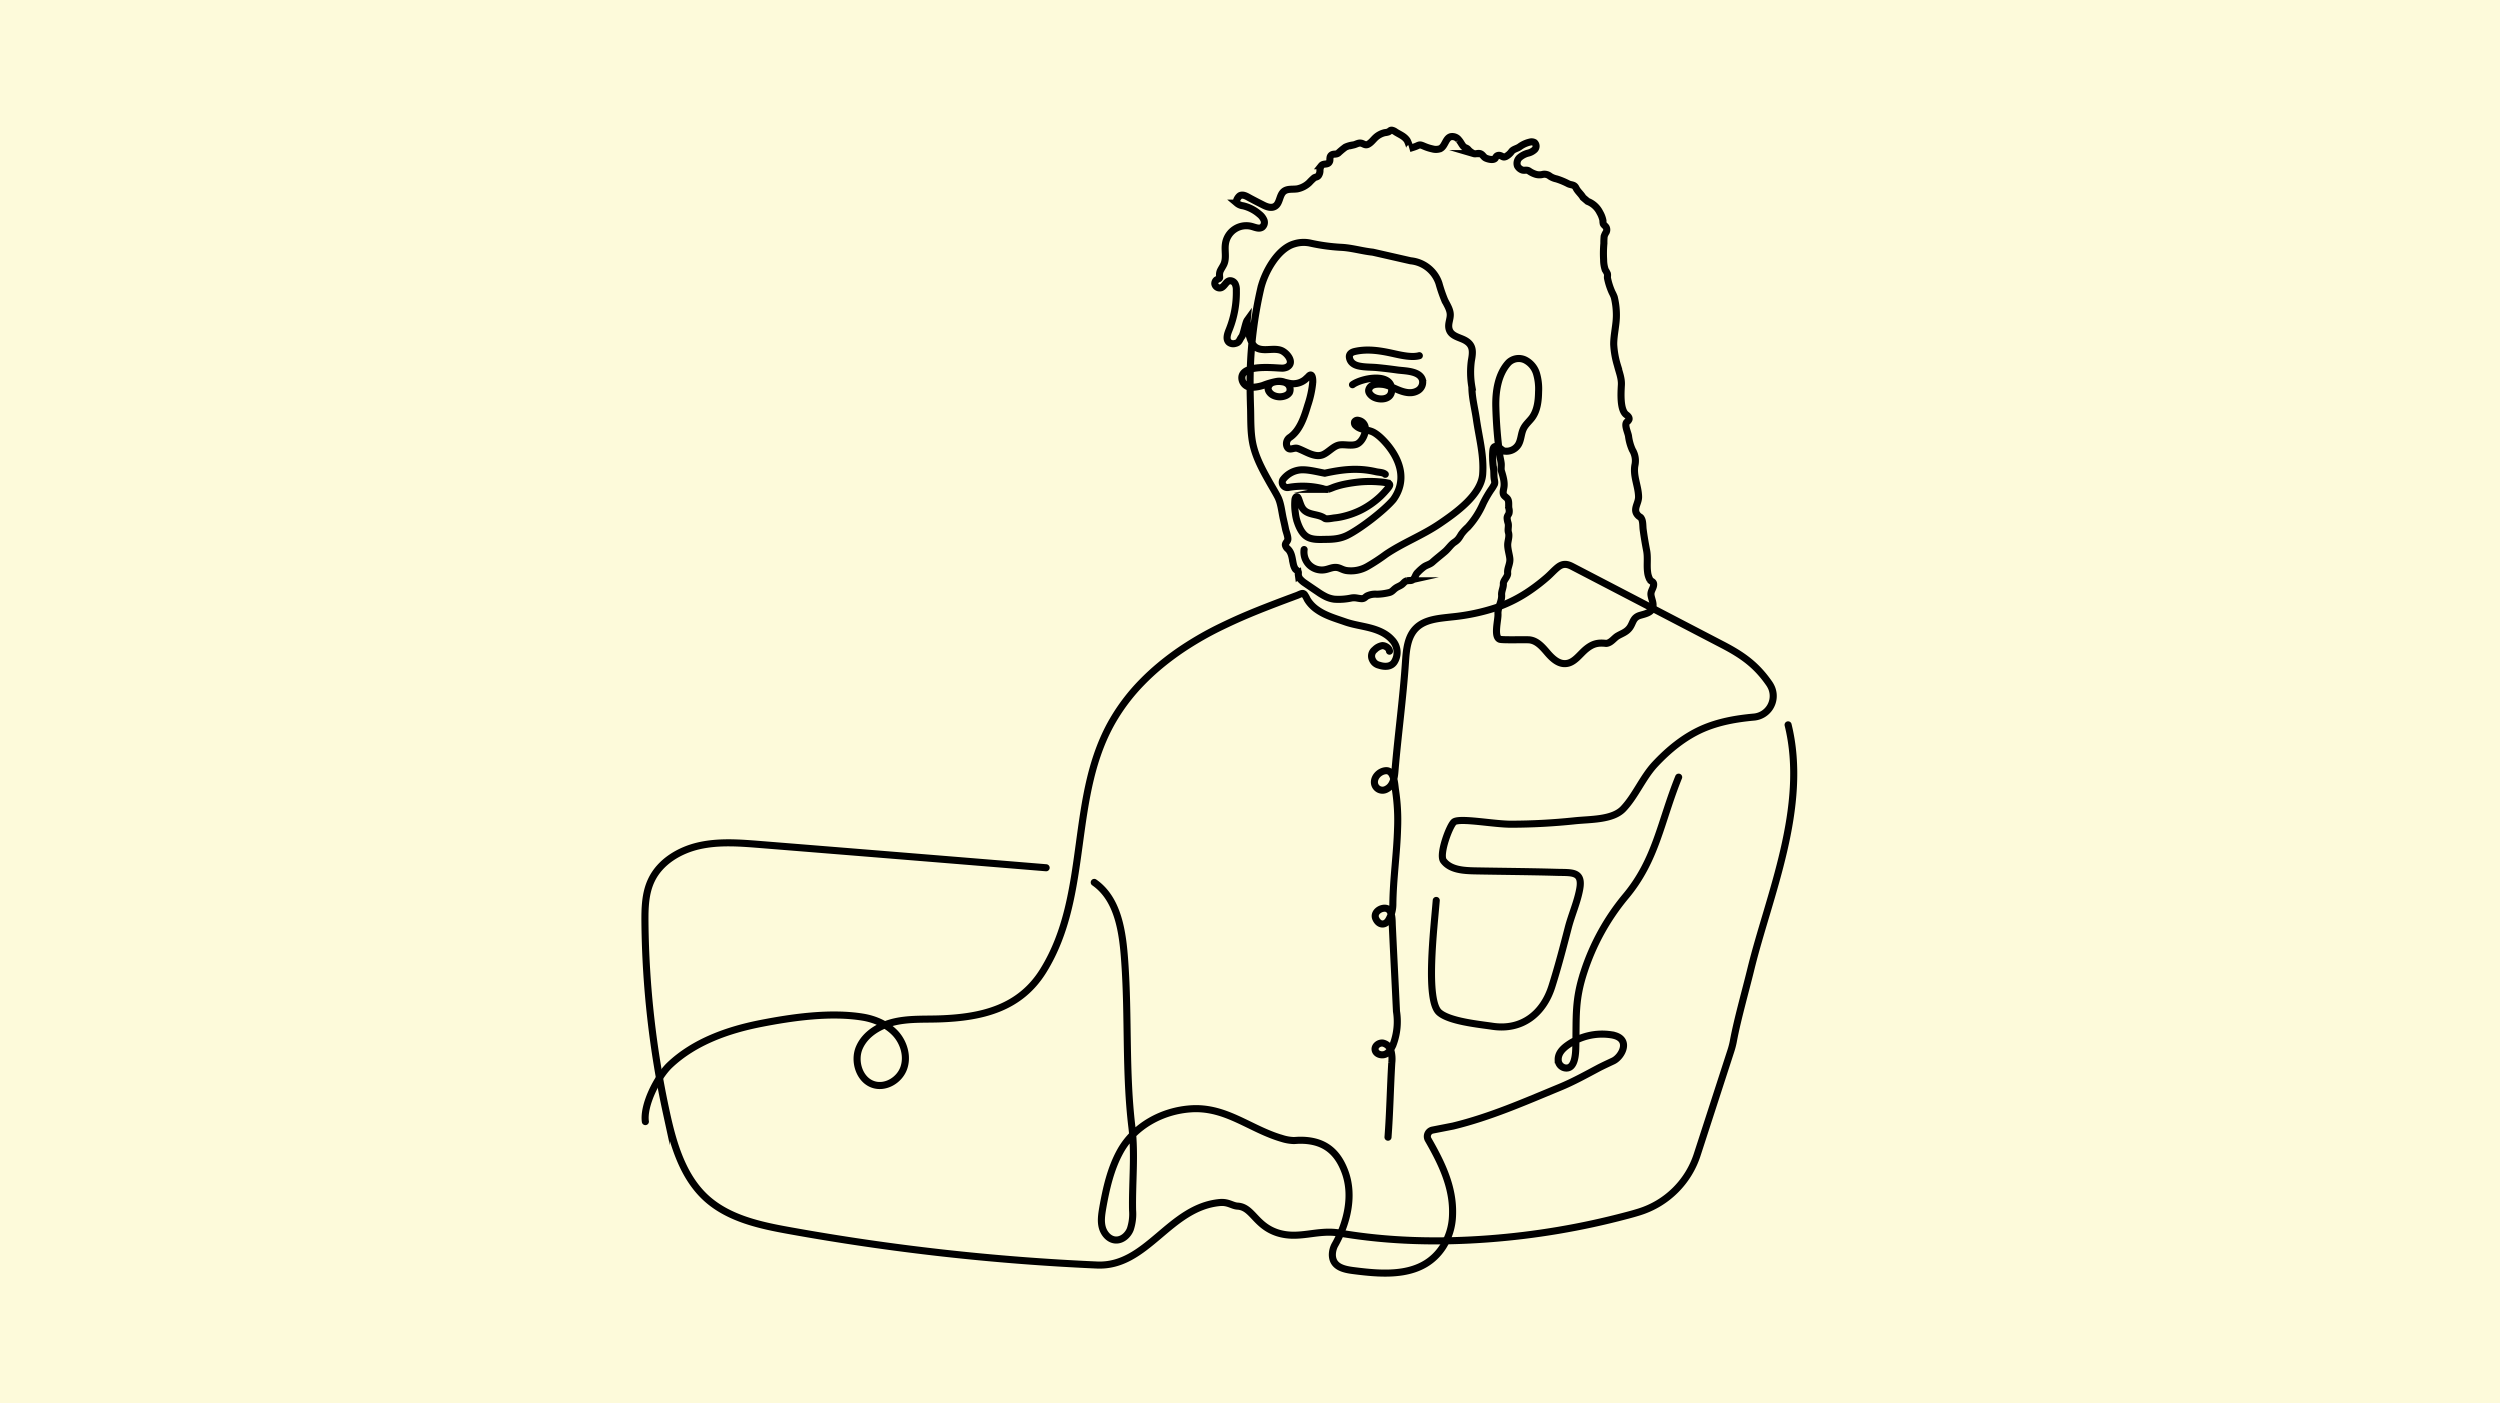 <svg xmlns="http://www.w3.org/2000/svg" xmlns:xlink="http://www.w3.org/1999/xlink" width="1060" height="595" viewBox="0 0 1060 595">
  <rect x="0" y="0" width="1060" height="595" fill="#808080" stroke="none"/>
  <defs>
    <clipPath id="clip-World-class_platorms">
      <rect width="1060" height="595"/>
    </clipPath>
  </defs>
  <g id="World-class_platorms" data-name="World-class platorms" clip-path="url(#clip-World-class_platorms)">
    <rect width="1060" height="595" fill="#fdfada"/>
    <g id="Daton" transform="translate(155.67 -33.27)">
      <path id="Path_420" data-name="Path 420" d="M666.146,654.3c.8-10.545.969-20.977,1.6-31.579a13.5,13.5,0,0,0-.342-5.016,4.578,4.578,0,0,0-3.42-3.306c-1.653-.228-3.534,1.14-3.306,2.793.228,1.881,2.736,2.679,4.446,1.881s2.622-2.622,3.306-4.389a27.535,27.535,0,0,0,1.311-13.738c-.57-12.085-1.2-24.169-1.767-36.254-.114-2.109.171-6.783-2.565-7.41-2.394-.513-5.586,1.767-4.446,4.332,1.254,2.85,3.99,3.078,5.472.513a13.3,13.3,0,0,0,1.767-6.555c.114-10.773,1.71-21.433,2-32.149a84.845,84.845,0,0,0-.855-16.132c-.4-2.451-.456-8.721-4.218-8.379-2.508.228-4.959,2.565-4.731,5.187a3.43,3.43,0,0,0,5.13,2.622c2.964-1.482,3.363-5.073,3.591-7.98,1.311-15.5,3.42-30.553,4.446-46.058.342-5.073.855-10.6,4.446-14.194,3.819-3.819,9.8-4.161,15.22-4.788a86.969,86.969,0,0,0,19.1-4.047,59.651,59.651,0,0,0,14.308-7.353,78.536,78.536,0,0,0,6.954-5.415c1.71-1.482,3.135-3.192,4.9-4.5,1.938-1.368,3.648-1.14,5.643-.114q31.893,16.588,63.843,33.232c8.664,4.5,14.479,8.721,19.894,16.588a11.183,11.183,0,0,1,.969,1.824,8.97,8.97,0,0,1-7.524,12.256c-7.581.684-14.992,2-21.889,5.016-7.7,3.42-14.308,8.835-20.065,14.992-5.244,5.643-8.322,13.453-13.453,18.868-4.56,4.845-14.137,4.389-20.863,5.13A262.5,262.5,0,0,1,718.3,521.6c-7.239,0-21.091-2.679-24-1.083-1.824.969-6.669,13.852-4.617,16.588,2.85,3.819,8.379,4.161,13.168,4.275,11.685.228,23.371.285,35,.627,6.213.171,11-.57,9.576,7.125-1.026,5.586-3.42,10.83-4.845,16.3-2.166,8.379-4.332,16.7-6.954,24.967-3.648,11.515-12.712,18.754-25.2,16.873-5.7-.855-18.241-2.052-22.573-5.871-5.871-5.13-2.223-35.4-1.254-47.483" transform="translate(-233.301 -138.862)" fill="none" stroke="#000" stroke-linecap="round" stroke-miterlimit="10" stroke-width="3"/>
      <path id="Path_421" data-name="Path 421" d="M433.529,457.536c-.057-1.368-2-2.508-3.192-2.337a5.921,5.921,0,0,0-3.078,1.71,3.4,3.4,0,0,0-.969,4.218,4,4,0,0,0,2.793,2.337c2.394.8,5.13.8,6.5-1.368a7.6,7.6,0,0,0-.969-9.348c-2.394-2.736-5.871-4.161-9.348-5.073s-7.068-1.368-10.488-2.565c-4.047-1.425-8.379-2.622-11.914-5.13A14.673,14.673,0,0,1,399.9,437.3a12.448,12.448,0,0,1-1.254-1.767,12.923,12.923,0,0,0-1.083-1.938,1.226,1.226,0,0,0-.684-.513,1.4,1.4,0,0,0-.684.057c-.741.228-1.425.627-2.109.855-.8.285-1.653.627-2.451.912-1.254.456-2.565.969-3.819,1.425-4.617,1.767-9.234,3.534-13.852,5.472-4.5,1.881-8.949,3.933-13.339,6.1a138.718,138.718,0,0,0-12.655,7.182,115.541,115.541,0,0,0-11.8,8.607,100.783,100.783,0,0,0-7.7,7.125,82.548,82.548,0,0,0-11.457,14.764c-19.951,32.833-9.975,74.844-30.325,107.507-9.918,15.961-26.05,19.723-43.778,20.35-6.384.228-12.883-.171-19.153,1.254s-12.427,5.016-14.992,10.887.114,14.08,6.27,15.79c5.073,1.425,10.773-2.052,12.541-7.068,1.767-4.959.057-10.773-3.477-14.65-3.591-3.876-8.721-6.1-13.909-6.954-13.624-2.223-29.755.057-43.151,2.679-13.966,2.736-28.216,7.752-38.7,17.671-5.358,5.13-11.286,17.044-10.317,23.941" transform="translate(-0.057 -148.164)" fill="none" stroke="#000" stroke-linecap="round" stroke-miterlimit="10" stroke-width="3"/>
      <path id="Path_422" data-name="Path 422" d="M671.42,254.407c-3.021.855-7.467-.114-10.545-.8-5.586-1.254-11.229-2.28-16.873-.969-1.254.285-2.451,1.026-2.223,2.508.285,2.052,1.881,3.135,3.819,3.591,2.679.627,5.472.456,8.208.741,2.85.285,5.7.627,8.493,1.026,3.135.4,9.291.342,10.431,4.161a4.178,4.178,0,0,1-2.28,4.731c-2.622,1.368-5.586.513-8.208-.57-2.052-.855-4.275-2.052-6.555-2.28-2-.171-5.016-.228-5.7,2.28-.342,1.254.969,2.508,1.938,3.078,2.622,1.482,7.467,1.254,7.752-2.565.57-8.094-12.712-5.472-16.588-2.622" transform="translate(-225.293 -70.326)" fill="none" stroke="#000" stroke-linecap="round" stroke-miterlimit="10" stroke-width="3"/>
      <path id="Path_423" data-name="Path 423" d="M579.543,266.278a7.731,7.731,0,0,0,2.223,6.555,7.639,7.639,0,0,0,6.612,2c1.368-.228,2.622-.855,3.99-.969,2.166-.171,2.907.912,5.073,1.311a13.961,13.961,0,0,0,9.006-1.767,80.15,80.15,0,0,0,7.809-5.13c7.182-4.845,15.391-7.98,22.573-12.826s17.671-12.37,18.412-20.977c.627-8.037-1.539-15.676-2.679-23.656-.627-4.332-1.881-9.063-1.881-13.453a36.361,36.361,0,0,1-.228-11.115c.741-3.99.912-6.84-2.964-8.835-2.223-1.14-5.472-1.653-6.384-4.332-.8-2.337.513-4.332.4-6.612-.114-2.166-1.482-4.1-2.394-6.042a63.547,63.547,0,0,1-2.394-7.011,14.081,14.081,0,0,0-12.028-9.576l-16.018-3.648c-4.446-.456-8.835-1.824-13.339-2.052a80.056,80.056,0,0,1-13.282-1.824,13.237,13.237,0,0,0-6.669.342c-7.182,2.052-12.712,12.313-14.251,19.039a176.983,176.983,0,0,0-4.446,35.456c-.114,5.244,0,10.545.171,15.79.114,5.3-.057,10.887,1.311,16.018,1.311,4.959,3.762,9.576,6.27,14.023,1.254,2.28,2.679,4.56,3.876,6.84,1.425,2.679,1.71,6.327,2.394,9.348.342,1.482.684,2.964.969,4.446.285,1.254,1.083,3.135.969,4.389-.114.912-1.2,1.539-1.026,2.451a2.987,2.987,0,0,0,1.083,1.6c1.71,1.71,1.767,4.161,2.28,6.441a6.65,6.65,0,0,0,.8,2c.342.456,1.026.741,1.254,1.2.171.342,0,.855.057,1.254a4.174,4.174,0,0,0,.456,1.425,9.53,9.53,0,0,0,2.223,2.052c1.824,1.254,3.648,2.508,5.529,3.762a25.871,25.871,0,0,0,3.42,2.052,11.71,11.71,0,0,0,3.648,1.083,25.86,25.86,0,0,0,7.239-.513c1.767-.285,2.508.171,4.218.285,1.254.057,1.539-.627,2.394-1.14a8.085,8.085,0,0,1,4.161-.741,23.56,23.56,0,0,0,4.9-.627c1.539-.285,1.881-1.083,2.964-1.881.8-.627,1.824-.912,2.679-1.539.8-.57,1.2-1.425,2.223-1.653a14.011,14.011,0,0,1,1.6-.114c1.881-.228,1.71-2.394,3.021-3.477a19.116,19.116,0,0,1,2.793-2.451c1.083-.684,2.337-.912,3.363-1.824,1.767-1.6,3.648-3.021,5.415-4.56,1.311-1.14,2.508-2.964,3.876-3.876,1.653-1.083,2-1.824,3.021-3.477a19.185,19.185,0,0,1,2.736-2.964,36.376,36.376,0,0,0,6.5-10.089,50.008,50.008,0,0,1,3.249-5.643,16.475,16.475,0,0,0,1.539-2.508c.285-.969-.114-1.767-.171-2.736-.114-1.083-.057-2.223-.171-3.363a37.5,37.5,0,0,1-.456-6.669c.114-1.767.057-3.591,1.881-3.135,1.311.285,2,1.824,3.477,1.938a5.96,5.96,0,0,0,5.529-2.736c1.254-2.052,1.14-4.674,2.223-6.84.855-1.767,2.451-3.078,3.648-4.674,2.223-3.078,2.679-7.125,2.736-10.944a23,23,0,0,0-.855-7.638,9.575,9.575,0,0,0-4.788-5.814,6.208,6.208,0,0,0-7.125,1.14c-4.446,4.845-5.529,12.2-5.358,18.754a188.155,188.155,0,0,0,1.653,20.407c.171,1.2.513,2.394.627,3.591s-.228,2.28.171,3.42c.627,2.052,1.368,4.56.969,6.726-.171,1.083-.57,2.223-.057,3.192.4.627,1.083.969,1.539,1.539.855,1.083.4,2.793.627,4.1a4.421,4.421,0,0,1,.057,2.109c-.285.741-.8,1.14-.8,2.052a8.711,8.711,0,0,0,.4,2.052c.4,1.368-.228,2.679.171,4.047.456,1.482-.114,3.078-.285,4.56-.228,1.938.627,4.446.855,6.384.285,2.28-1.14,4.161-.912,6.27.171,1.482-1.881,3.078-1.824,4.5.114,1.539-.855,3.192-.741,4.731.228,2.736-1.71,5.358-1.539,8.094.171,2.451-1.938,9.633.741,10.716,1.2.456,11.571.057,12.826.285,3.135.456,5.358,3.078,7.41,5.472s4.674,4.845,7.809,4.56c3.648-.285,5.871-3.99,8.721-6.27,2.793-2.223,4.959-2.679,8.379-2.28,2.052-.171,3.306-2.28,4.9-3.192,1.767-1.026,3.534-1.539,4.9-3.249,1.653-2.052,1.368-4.446,4.446-5.415,2.109-.627,4.731-1.083,5.415-3.135.684-2-.513-3.819-.684-5.7-.114-1.71,1.254-2.85,1.14-4.5-.114-1.083-1.083-1.026-1.539-1.767a8.6,8.6,0,0,1-1.026-3.306c-.4-2.964.171-6.042-.4-9.063-.57-2.964-1.083-5.928-1.482-8.949-.171-1.254-.057-3.306-.627-4.446-.513-1.083-.627-.627-1.482-1.482-2.508-2.508.171-4.959.171-7.923-.057-4.674-2.508-9.006-1.482-13.795a8.787,8.787,0,0,0-1.14-6.1,20.294,20.294,0,0,1-1.653-5.928c-.285-1.6-1.938-4.9-.627-5.985a2.281,2.281,0,0,0,.855-1.083c.171-.741-.456-1.425-1.083-1.881-2.85-1.938-2.337-9.462-2.166-12.655.171-2.907-.969-5.472-1.653-8.265a37.346,37.346,0,0,1-1.6-9.006c0-4.218,1.2-8.379,1.14-12.6a32.164,32.164,0,0,0-.912-7.41,15.483,15.483,0,0,0-.912-2,28.222,28.222,0,0,1-1.938-5.985c-.114-.627.114-1.254-.057-1.938a11.914,11.914,0,0,0-.912-1.653,13.339,13.339,0,0,1-.684-4.218,48.007,48.007,0,0,1,.114-7.011,25.779,25.779,0,0,1,.114-2.964,7.221,7.221,0,0,1,.855-1.767,2.306,2.306,0,0,0,.057-1.938c-.285-.627-.969-.969-1.254-1.539a4.074,4.074,0,0,1-.171-1.425,10.894,10.894,0,0,0-1.311-3.42,9.588,9.588,0,0,0-5.187-4.731l-1.938-1.653c-.855-1.482-2.223-2.508-2.964-3.99-.8-1.653-2-1.14-3.42-1.881a29.877,29.877,0,0,0-4.845-2,8.028,8.028,0,0,1-2.793-1.14,3.715,3.715,0,0,0-2.964-.8,5.528,5.528,0,0,1-3.192-.057,10.252,10.252,0,0,1-2.736-1.368c-.912-.627-1.881-.114-2.85-.4a3.69,3.69,0,0,1-2.052-1.767,3.332,3.332,0,0,1,.912-3.534,8.993,8.993,0,0,1,3.42-1.824A6.18,6.18,0,0,0,677.3,96.7a2.076,2.076,0,0,0-.057-2.964,2.525,2.525,0,0,0-1.938-.228,11.734,11.734,0,0,0-4.446,2.052c-1.083.741-2.508.912-3.306,1.881a7.223,7.223,0,0,1-2.394,2.166c-1.254.57-1.368-.057-2.508-.4a1.6,1.6,0,0,0-1.425.228,2.6,2.6,0,0,0-.627.912c-.741,1.026-3.021.4-3.933,0-1.026-.4-1.311-1.482-2.337-1.881s-1.881.228-2.85-.057a6.439,6.439,0,0,1-2.451-1.824c-.627-.684-1.368-.57-2-1.311-.684-.8-1.14-1.881-1.881-2.679a3.453,3.453,0,0,0-3.42-1.368c-2.223.627-2.394,4.047-4.446,5.073a5.449,5.449,0,0,1-3.306.114,18.72,18.72,0,0,1-3.819-1.254c-1.368-.57-1.6-.57-2.793,0-1.026.456-2.109.741-3.135,1.083.456-.114-.8-3.192-1.026-3.477-1.2-1.767-3.135-2.451-4.845-3.534a3.864,3.864,0,0,0-1.539-.741c-.741-.114-.912.4-1.482.684a6.577,6.577,0,0,1-1.6.342,8.806,8.806,0,0,0-3.762,1.938c-1.14,1.026-2,2.337-3.363,3.021-1.083.513-1.71-.171-2.679-.456-1.311-.342-2.166.4-3.363.684a11.268,11.268,0,0,0-3.534.969,32.032,32.032,0,0,0-3.021,2.508c-.912.684-1.824.228-2.736.741a1.58,1.58,0,0,0-.741,1.2c-.171.912.114,1.254-.4,2-.8,1.14-2.394.285-3.306,1.425a3.894,3.894,0,0,0-.57,2.28,3.7,3.7,0,0,1-.627,1.881c-.513.684-1.2.57-1.824.969a22.49,22.49,0,0,0-2.052,2,10.173,10.173,0,0,1-5.13,2.679c-1.938.285-4.161-.171-5.7,1.083-1.938,1.6-1.6,5.073-3.762,6.327-1.653.969-3.705.114-5.415-.8-1.6-.8-3.249-1.653-4.845-2.508-1.254-.627-2.907-1.881-4.389-1.311-.8.285-2.223,2.451-1.482,3.249a4.95,4.95,0,0,0,2.679,1.14,16.356,16.356,0,0,1,6.9,3.591,6.151,6.151,0,0,1,1.938,2.565,2.613,2.613,0,0,1-.8,2.907c-1.254.855-2.85.114-4.275-.285a8.924,8.924,0,0,0-11.286,7.3c-.456,2.85.513,5.928-.627,8.607-.456,1.026-1.14,1.938-1.6,2.964a4.72,4.72,0,0,0-.285,2c0,.513.228.969-.285,1.254a9.913,9.913,0,0,0-1.083.57,2.03,2.03,0,0,0-.627,1.653,2.086,2.086,0,0,0,2.679,1.6c1.482-.57,2.052-2.679,3.591-2.964a2.44,2.44,0,0,1,2.337,1.311,5.7,5.7,0,0,1,.513,2.793,42.243,42.243,0,0,1-3.078,16.759c-.684,1.71-1.425,3.876-.114,5.187a2.881,2.881,0,0,0,2.622.57c1.938-.4,1.767-1.482,2.907-2.964.741-1.026,1.539-5.871,2.28-6.9-.228,2.565,1.083,9.462,3.249,11.229,3.078,2.451,7.581.285,11.058,1.539,2.508.912,6.042,5.244,2.508,7.125a4.976,4.976,0,0,1-2.565.4c-3.249-.114-16.3-1.6-16.531,3.99a4.078,4.078,0,0,0,4.161,4.161,17.192,17.192,0,0,0,4.788-.8,30.655,30.655,0,0,1,5.928-1.71,6.011,6.011,0,0,1,4.218.855,3.1,3.1,0,0,1,1.083,3.876,3.558,3.558,0,0,1-1.767,1.368,6.431,6.431,0,0,1-5.13-.228c-1.254-.627-2.394-2-2.109-3.363a3.08,3.08,0,0,1,2-2.109,8.145,8.145,0,0,1,3.705-.285c1.311.171,2.565.627,3.876.8a8.055,8.055,0,0,0,6.042-1.653l1.368-1.254c1.767-2.166,2,1.14,1.881,2.565a42.978,42.978,0,0,1-2.109,9.576c-1.425,4.788-3.306,10.6-7.467,13.51a3.231,3.231,0,0,0-1.368,3.819c.969,2.394,2.85.285,4.674.969,3.306,1.2,6.954,3.876,10.317,2.736,2.565-.912,4.788-3.99,7.524-4.275,2.28-.228,4.617.456,6.783-.171,2.736-.8,4.845-5.7,3.648-8.208a3.511,3.511,0,0,0-2.622-2,1.4,1.4,0,0,0-1.6.57,1.51,1.51,0,0,0,.57,1.71c1.881,1.824,4.731,1.539,7.011,2.565,2.337,1.083,4.788,3.648,6.441,5.643,5.7,7.011,7.98,15.334,2.394,23.086-3.933,4.674-13.966,12.37-19.438,15.106-3.078,1.539-6.042,1.767-9.462,1.767-2.622.057-5.7.228-7.866-1.2-2-1.311-3.192-3.933-3.933-6.1a18.13,18.13,0,0,1-.855-3.876,23.4,23.4,0,0,1-.171-5.643c.171-1.14.912-2,1.539-.4,1.026,2.679,1.311,4.845,4.218,5.985,2.223.912,4.845.855,6.9,2.337.627.456,3.135-.057,3.876-.171a25.021,25.021,0,0,0,4.047-.684,34.935,34.935,0,0,0,7.638-2.793,35.5,35.5,0,0,0,7.98-5.643,38.517,38.517,0,0,0,3.249-3.534c.8-1.026,1.254-1.824-.342-2.223a25.78,25.78,0,0,0-3.591-.456,47.371,47.371,0,0,0-7.524,0,62.533,62.533,0,0,0-7.3,1.083,35.831,35.831,0,0,0-3.534.969c-1.083.342-2.166.912-3.249,1.14a4.422,4.422,0,0,1-2.109-.285,34.972,34.972,0,0,0-14.593-.513,2.1,2.1,0,0,1-1.881-.57,2.176,2.176,0,0,1-.4-2.736,10.512,10.512,0,0,1,6.612-4.047c3.192-.57,7.866.741,11.115,1.311,7.581-1.653,14.137-2.394,21.718-.627,1.2.285,3.021.228,3.933,1.083" transform="translate(-182.268)" fill="none" stroke="#000" stroke-linecap="round" stroke-miterlimit="10" stroke-width="3"/>
      <path id="Path_424" data-name="Path 424" d="M602.484,530.8c8.607,34.942-8.208,72.507-15.847,103.8-2.052,8.436-5.586,20.863-7.3,29.983a33.069,33.069,0,0,1-1.2,4.674l-14.137,43.607a37.569,37.569,0,0,1-24.625,24.454c-1.824.57-3.648,1.083-5.415,1.539a320.733,320.733,0,0,1-58.257,9.861c-21.148,1.6-42.524,1.14-63.444-2.451-9.519-1.6-17.158,2.85-26.335-.114-9.348-3.078-10.545-10.887-16.816-11.286-2.28-.114-3.933-1.824-7.467-1.539-21.6,1.938-30.952,27.418-52.157,26.506A973.386,973.386,0,0,1,179.07,745.243c-12.427-2.223-25.48-5.073-34.942-13.453-10.26-9.12-14.365-23.257-17.272-36.653a396.94,396.94,0,0,1-9.063-80.373c-.057-6.156.057-12.541,2.736-18.127,3.705-7.809,11.914-12.712,20.293-14.593s17.158-1.2,25.765-.513q60.622,4.874,121.3,9.861" transform="translate(0 -190.191)" fill="none" stroke="#000" stroke-linecap="round" stroke-miterlimit="10" stroke-width="3"/>
      <path id="Path_425" data-name="Path 425" d="M452,614.333c10.26,7.125,12.085,21.319,12.94,33.8,1.653,23.2.228,46.856,3.021,69.942,1.425,11.686.057,23.485.285,35.228a20.422,20.422,0,0,1-.969,8.094c-1.026,2.565-3.477,4.674-6.156,4.56-2.793-.114-4.959-2.622-5.7-5.3s-.285-5.529.171-8.265c1.482-8.322,3.363-16.7,7.467-24.112,5.985-10.773,17.842-17.158,29.983-17.956,14.878-.969,25.024,8.664,38.648,12.6a18.473,18.473,0,0,0,4.959.855l1.881-.114c10.6-.285,16.588,4.5,19.894,13.681,3.534,9.861.855,21.148-4.161,30.268a9.044,9.044,0,0,0-1.311,4.674c.114,5.073,4.845,6.1,8.778,6.612,13.681,1.767,29.527,3.021,38.078-10.032a26.267,26.267,0,0,0,4.1-13.51c.456-11.8-4.674-22.117-10.317-31.978a2.73,2.73,0,0,1,1.881-4.047l8.721-1.71c15.847-3.876,30.154-10.2,45.2-16.417,5.586-2.28,11.229-5.415,16.588-8.265,2-1.026,3.99-1.938,6.042-2.907,3.876-1.824,7.98-9.861-.969-11.115a25.356,25.356,0,0,0-18.412,4.446c-2.052,1.482-3.99,3.42-3.933,6.156A3.5,3.5,0,0,0,651.679,693c4.275.627,4.446-6.27,4.5-9.006.285-12.826-.513-19.666,3.534-31.921a96.9,96.9,0,0,1,17.329-31.522c13.225-15.619,15.049-31.864,22.744-50.846" transform="translate(-143.705 -206.917)" fill="none" stroke="#000" stroke-linecap="round" stroke-miterlimit="10" stroke-width="3"/>
    </g>
  </g>
</svg>
